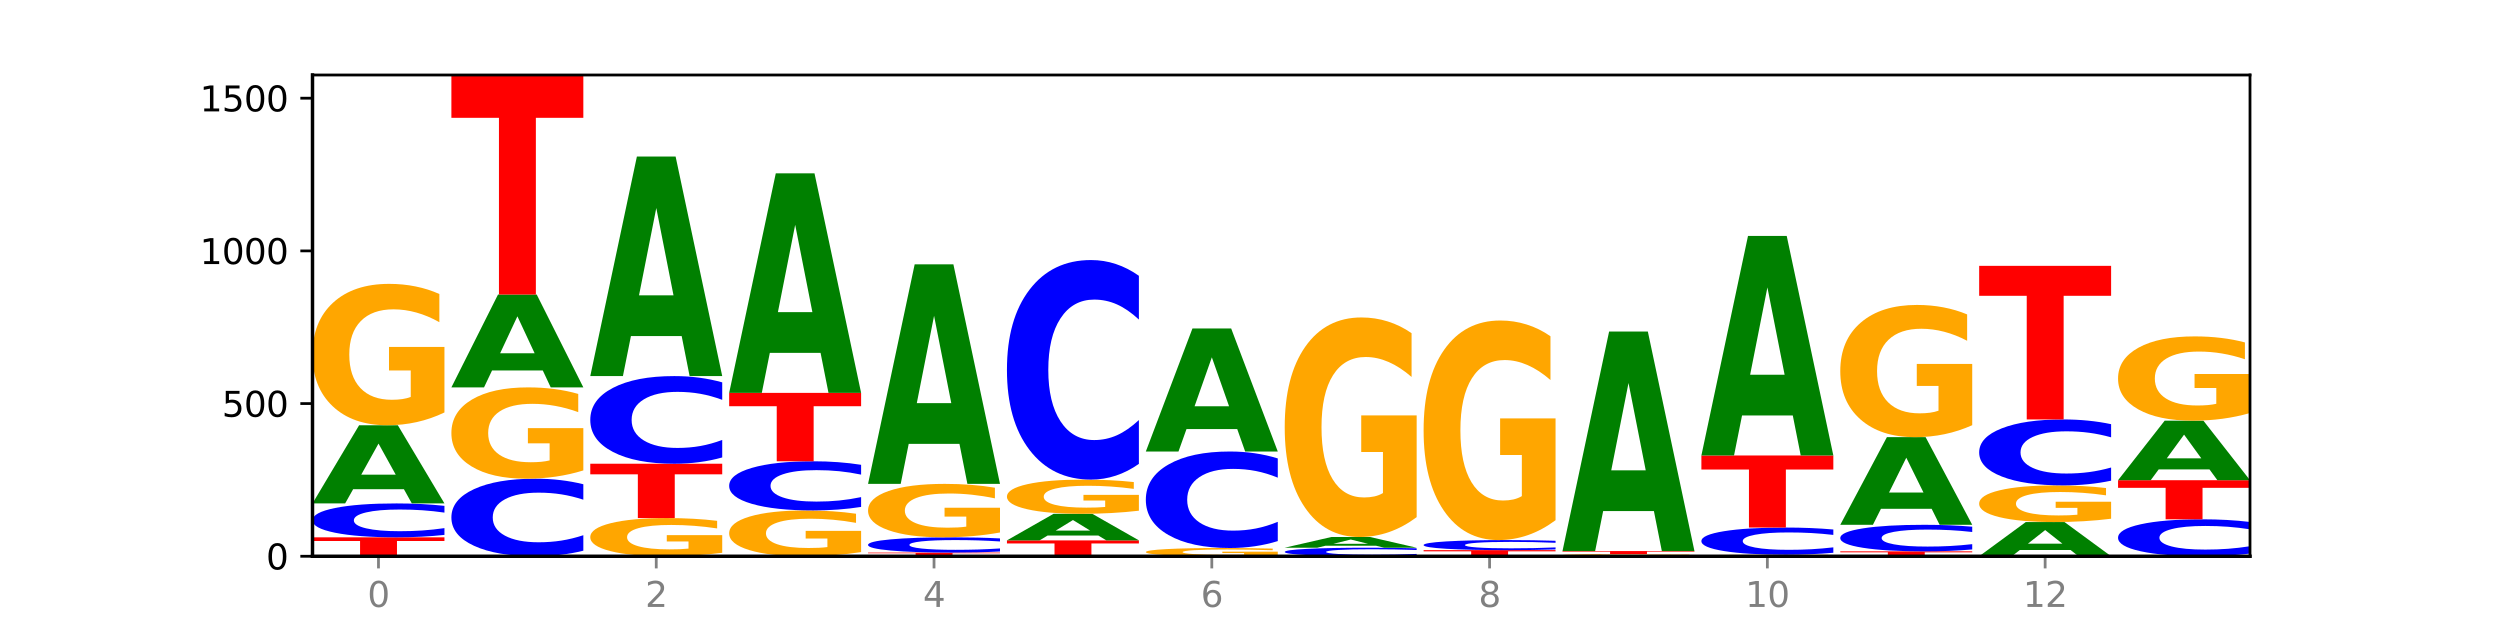 <?xml version="1.0" encoding="utf-8" standalone="no"?>
<!DOCTYPE svg PUBLIC "-//W3C//DTD SVG 1.1//EN"
  "http://www.w3.org/Graphics/SVG/1.1/DTD/svg11.dtd">
<svg xmlns:xlink="http://www.w3.org/1999/xlink" width="720pt" height="180pt" viewBox="0 0 720 180" xmlns="http://www.w3.org/2000/svg" version="1.1">
 <defs>
  <style type="text/css">*{stroke-linejoin: round; stroke-linecap: butt}</style>
 </defs>
 <g id="figure_1">
  <g id="patch_1">
   <path d="M 0 180 
L 720 180 
L 720 0 
L 0 0 
z
" style="fill: #ffffff"/>
  </g>
  <g id="axes_1">
   <g id="patch_2">
    <path d="M 90 160.2 
L 648 160.2 
L 648 21.6 
L 90 21.6 
z
" style="fill: #ffffff"/>
   </g>
   <g id="line2d_1">
    <path d="M 90 160.2 
L 648 160.2 
" clip-path="url(#pc3bc8563a7)" style="fill: none; stroke: #000000; stroke-width: 0.5; stroke-linecap: square"/>
   </g>
   <g id="patch_3">
    <path d="M 90 154.747 
L 128 154.747 
L 128 155.811 
L 114.329 155.811 
L 114.329 160.2 
L 103.698 160.2 
L 103.698 155.811 
L 90 155.811 
L 90 154.747 
z
" clip-path="url(#pc3bc8563a7)" style="fill: #ff0000"/>
   </g>
   <g id="patch_4">
    <path d="M 128 154.048 
Q 124.821 154.395 121.384 154.57 
Q 117.947 154.747 114.204 154.747 
Q 103.04 154.747 96.52 153.433 
Q 90 152.118 90 149.87 
Q 90 147.613 96.52 146.3 
Q 103.04 144.986 114.204 144.986 
Q 117.947 144.986 121.384 145.163 
Q 124.821 145.339 128 145.685 
L 128 147.631 
Q 124.793 147.172 121.681 146.958 
Q 118.569 146.744 115.132 146.744 
Q 108.966 146.744 105.434 147.577 
Q 101.91 148.408 101.91 149.87 
Q 101.91 151.325 105.434 152.158 
Q 108.966 152.989 115.132 152.989 
Q 118.569 152.989 121.681 152.775 
Q 124.793 152.56 128 152.1 
L 128 154.048 
z
" clip-path="url(#pc3bc8563a7)" style="fill: #0000ff"/>
   </g>
   <g id="patch_5">
    <path d="M 116.323 140.884 
L 101.708 140.884 
L 99.401 144.986 
L 90 144.986 
L 103.425 122.472 
L 114.575 122.472 
L 128 144.986 
L 118.607 144.986 
L 116.323 140.884 
z
M 104.039 136.706 
L 113.969 136.706 
L 109.012 127.751 
L 104.039 136.706 
z
" clip-path="url(#pc3bc8563a7)" style="fill: #008000"/>
   </g>
   <g id="patch_6">
    <path d="M 128 118.788 
Q 124.168 120.63 120.046 121.555 
Q 115.924 122.472 111.529 122.472 
Q 101.599 122.472 95.8 116.988 
Q 90 111.504 90 102.125 
Q 90 92.638 95.902 87.196 
Q 101.812 81.754 112.091 81.754 
Q 116.052 81.754 119.68 82.494 
Q 123.316 83.226 126.535 84.672 
L 126.535 92.789 
Q 123.214 90.93 119.926 90.014 
Q 116.639 89.088 113.335 89.088 
Q 107.22 89.088 103.907 92.47 
Q 100.594 95.842 100.594 102.125 
Q 100.594 108.35 103.788 111.748 
Q 106.982 115.137 112.858 115.137 
Q 114.459 115.137 115.83 114.944 
Q 117.201 114.742 118.291 114.322 
L 118.291 106.701 
L 112.032 106.701 
L 112.032 99.913 
L 128 99.913 
L 128 118.788 
z
" clip-path="url(#pc3bc8563a7)" style="fill: #ffa600"/>
   </g>
   <g id="patch_7">
    <path d="M 168 158.599 
Q 164.821 159.392 161.384 159.794 
Q 157.947 160.2 154.204 160.2 
Q 143.04 160.2 136.52 157.191 
Q 130 154.183 130 149.038 
Q 130 143.875 136.52 140.871 
Q 143.04 137.862 154.204 137.862 
Q 157.947 137.862 161.384 138.268 
Q 164.821 138.67 168 139.463 
L 168 143.916 
Q 164.793 142.864 161.681 142.375 
Q 158.569 141.886 155.132 141.886 
Q 148.966 141.886 145.434 143.792 
Q 141.91 145.693 141.91 149.038 
Q 141.91 152.37 145.434 154.275 
Q 148.966 156.176 155.132 156.176 
Q 158.569 156.176 161.681 155.687 
Q 164.793 155.193 168 154.141 
L 168 158.599 
z
" clip-path="url(#pc3bc8563a7)" style="fill: #0000ff"/>
   </g>
   <g id="patch_8">
    <path d="M 168 135.483 
Q 164.168 136.673 160.046 137.27 
Q 155.924 137.862 151.529 137.862 
Q 141.599 137.862 135.8 134.321 
Q 130 130.779 130 124.723 
Q 130 118.596 135.902 115.081 
Q 141.812 111.567 152.091 111.567 
Q 156.052 111.567 159.68 112.045 
Q 163.316 112.517 166.535 113.452 
L 166.535 118.693 
Q 163.214 117.493 159.926 116.901 
Q 156.639 116.303 153.335 116.303 
Q 147.22 116.303 143.907 118.487 
Q 140.594 120.665 140.594 124.723 
Q 140.594 128.742 143.788 130.937 
Q 146.982 133.126 152.858 133.126 
Q 154.459 133.126 155.83 133.001 
Q 157.201 132.87 158.291 132.599 
L 158.291 127.678 
L 152.032 127.678 
L 152.032 123.294 
L 168 123.294 
L 168 135.483 
z
" clip-path="url(#pc3bc8563a7)" style="fill: #ffa600"/>
   </g>
   <g id="patch_9">
    <path d="M 156.323 106.697 
L 141.708 106.697 
L 139.401 111.567 
L 130 111.567 
L 143.425 84.832 
L 154.575 84.832 
L 168 111.567 
L 158.607 111.567 
L 156.323 106.697 
z
M 144.039 101.735 
L 153.969 101.735 
L 149.012 91.1 
L 144.039 101.735 
z
" clip-path="url(#pc3bc8563a7)" style="fill: #008000"/>
   </g>
   <g id="patch_10">
    <path d="M 130 21.6 
L 168 21.6 
L 168 33.932 
L 154.329 33.932 
L 154.329 84.832 
L 143.698 84.832 
L 143.698 33.932 
L 130 33.932 
L 130 21.6 
z
" clip-path="url(#pc3bc8563a7)" style="fill: #ff0000"/>
   </g>
   <g id="patch_11">
    <path d="M 208 159.205 
Q 204.168 159.703 200.046 159.952 
Q 195.924 160.2 191.529 160.2 
Q 181.599 160.2 175.8 158.719 
Q 170 157.239 170 154.707 
Q 170 152.145 175.902 150.676 
Q 181.812 149.207 192.091 149.207 
Q 196.052 149.207 199.68 149.407 
Q 203.316 149.604 206.535 149.995 
L 206.535 152.186 
Q 203.214 151.684 199.926 151.437 
Q 196.639 151.187 193.335 151.187 
Q 187.22 151.187 183.907 152.1 
Q 180.594 153.011 180.594 154.707 
Q 180.594 156.387 183.788 157.305 
Q 186.982 158.22 192.858 158.22 
Q 194.459 158.22 195.83 158.168 
Q 197.201 158.113 198.291 158 
L 198.291 155.942 
L 192.032 155.942 
L 192.032 154.11 
L 208 154.11 
L 208 159.205 
z
" clip-path="url(#pc3bc8563a7)" style="fill: #ffa600"/>
   </g>
   <g id="patch_12">
    <path d="M 170 133.553 
L 208 133.553 
L 208 136.606 
L 194.329 136.606 
L 194.329 149.207 
L 183.698 149.207 
L 183.698 136.606 
L 170 136.606 
L 170 133.553 
z
" clip-path="url(#pc3bc8563a7)" style="fill: #ff0000"/>
   </g>
   <g id="patch_13">
    <path d="M 208 131.744 
Q 204.821 132.641 201.384 133.094 
Q 197.947 133.553 194.204 133.553 
Q 183.04 133.553 176.52 130.154 
Q 170 126.754 170 120.941 
Q 170 115.107 176.52 111.712 
Q 183.04 108.313 194.204 108.313 
Q 197.947 108.313 201.384 108.772 
Q 204.821 109.225 208 110.122 
L 208 115.153 
Q 204.793 113.965 201.681 113.412 
Q 198.569 112.859 195.132 112.859 
Q 188.966 112.859 185.434 115.013 
Q 181.91 117.161 181.91 120.941 
Q 181.91 124.705 185.434 126.858 
Q 188.966 129.006 195.132 129.006 
Q 198.569 129.006 201.681 128.454 
Q 204.793 127.896 208 126.707 
L 208 131.744 
z
" clip-path="url(#pc3bc8563a7)" style="fill: #0000ff"/>
   </g>
   <g id="patch_14">
    <path d="M 196.323 96.794 
L 181.708 96.794 
L 179.401 108.313 
L 170 108.313 
L 183.425 45.081 
L 194.575 45.081 
L 208 108.313 
L 198.607 108.313 
L 196.323 96.794 
z
M 184.039 85.058 
L 193.969 85.058 
L 189.012 59.907 
L 184.039 85.058 
z
" clip-path="url(#pc3bc8563a7)" style="fill: #008000"/>
   </g>
   <g id="patch_15">
    <path d="M 248 159.006 
Q 244.168 159.603 240.046 159.903 
Q 235.924 160.2 231.529 160.2 
Q 221.599 160.2 215.8 158.423 
Q 210 156.647 210 153.608 
Q 210 150.534 215.902 148.771 
Q 221.812 147.008 232.091 147.008 
Q 236.052 147.008 239.68 147.248 
Q 243.316 147.485 246.535 147.954 
L 246.535 150.584 
Q 243.214 149.981 239.926 149.684 
Q 236.639 149.385 233.335 149.385 
Q 227.22 149.385 223.907 150.48 
Q 220.594 151.573 220.594 153.608 
Q 220.594 155.625 223.788 156.726 
Q 226.982 157.824 232.858 157.824 
Q 234.459 157.824 235.83 157.761 
Q 237.201 157.696 238.291 157.559 
L 238.291 155.091 
L 232.032 155.091 
L 232.032 152.892 
L 248 152.892 
L 248 159.006 
z
" clip-path="url(#pc3bc8563a7)" style="fill: #ffa600"/>
   </g>
   <g id="patch_16">
    <path d="M 248 145.993 
Q 244.821 146.497 241.384 146.751 
Q 237.947 147.008 234.204 147.008 
Q 223.04 147.008 216.52 145.101 
Q 210 143.194 210 139.933 
Q 210 136.66 216.52 134.756 
Q 223.04 132.849 234.204 132.849 
Q 237.947 132.849 241.384 133.107 
Q 244.821 133.361 248 133.864 
L 248 136.687 
Q 244.793 136.02 241.681 135.71 
Q 238.569 135.4 235.132 135.4 
Q 228.966 135.4 225.434 136.608 
Q 221.91 137.813 221.91 139.933 
Q 221.91 142.045 225.434 143.253 
Q 228.966 144.458 235.132 144.458 
Q 238.569 144.458 241.681 144.148 
Q 244.793 143.835 248 143.168 
L 248 145.993 
z
" clip-path="url(#pc3bc8563a7)" style="fill: #0000ff"/>
   </g>
   <g id="patch_17">
    <path d="M 210 113.15 
L 248 113.15 
L 248 116.992 
L 234.329 116.992 
L 234.329 132.849 
L 223.698 132.849 
L 223.698 116.992 
L 210 116.992 
L 210 113.15 
z
" clip-path="url(#pc3bc8563a7)" style="fill: #ff0000"/>
   </g>
   <g id="patch_18">
    <path d="M 236.323 101.631 
L 221.708 101.631 
L 219.401 113.15 
L 210 113.15 
L 223.425 49.918 
L 234.575 49.918 
L 248 113.15 
L 238.607 113.15 
L 236.323 101.631 
z
M 224.039 89.895 
L 233.969 89.895 
L 229.012 64.743 
L 224.039 89.895 
z
" clip-path="url(#pc3bc8563a7)" style="fill: #008000"/>
   </g>
   <g id="patch_19">
    <path d="M 250 159.145 
L 288 159.145 
L 288 159.35 
L 274.329 159.35 
L 274.329 160.2 
L 263.698 160.2 
L 263.698 159.35 
L 250 159.35 
L 250 159.145 
z
" clip-path="url(#pc3bc8563a7)" style="fill: #ff0000"/>
   </g>
   <g id="patch_20">
    <path d="M 288 158.829 
Q 284.821 158.986 281.384 159.065 
Q 277.947 159.145 274.204 159.145 
Q 263.04 159.145 256.52 158.552 
Q 250 157.96 250 156.947 
Q 250 155.931 256.52 155.34 
Q 263.04 154.747 274.204 154.747 
Q 277.947 154.747 281.384 154.827 
Q 284.821 154.906 288 155.063 
L 288 155.939 
Q 284.793 155.732 281.681 155.636 
Q 278.569 155.54 275.132 155.54 
Q 268.966 155.54 265.434 155.915 
Q 261.91 156.289 261.91 156.947 
Q 261.91 157.603 265.434 157.978 
Q 268.966 158.353 275.132 158.353 
Q 278.569 158.353 281.681 158.256 
Q 284.793 158.159 288 157.952 
L 288 158.829 
z
" clip-path="url(#pc3bc8563a7)" style="fill: #0000ff"/>
   </g>
   <g id="patch_21">
    <path d="M 288 153.355 
Q 284.168 154.051 280.046 154.401 
Q 275.924 154.747 271.529 154.747 
Q 261.599 154.747 255.8 152.675 
Q 250 150.602 250 147.057 
Q 250 143.471 255.902 141.414 
Q 261.812 139.357 272.091 139.357 
Q 276.052 139.357 279.68 139.637 
Q 283.316 139.914 286.535 140.46 
L 286.535 143.528 
Q 283.214 142.826 279.926 142.479 
Q 276.639 142.129 273.335 142.129 
Q 267.22 142.129 263.907 143.407 
Q 260.594 144.682 260.594 147.057 
Q 260.594 149.41 263.788 150.694 
Q 266.982 151.975 272.858 151.975 
Q 274.459 151.975 275.83 151.902 
Q 277.201 151.826 278.291 151.667 
L 278.291 148.787 
L 272.032 148.787 
L 272.032 146.221 
L 288 146.221 
L 288 153.355 
z
" clip-path="url(#pc3bc8563a7)" style="fill: #ffa600"/>
   </g>
   <g id="patch_22">
    <path d="M 276.323 127.838 
L 261.708 127.838 
L 259.401 139.357 
L 250 139.357 
L 263.425 76.125 
L 274.575 76.125 
L 288 139.357 
L 278.607 139.357 
L 276.323 127.838 
z
M 264.039 116.103 
L 273.969 116.103 
L 269.012 90.951 
L 264.039 116.103 
z
" clip-path="url(#pc3bc8563a7)" style="fill: #008000"/>
   </g>
   <g id="patch_23">
    <path d="M 290 155.627 
L 328 155.627 
L 328 156.519 
L 314.329 156.519 
L 314.329 160.2 
L 303.698 160.2 
L 303.698 156.519 
L 290 156.519 
L 290 155.627 
z
" clip-path="url(#pc3bc8563a7)" style="fill: #ff0000"/>
   </g>
   <g id="patch_24">
    <path d="M 316.323 154.233 
L 301.708 154.233 
L 299.401 155.627 
L 290 155.627 
L 303.425 147.976 
L 314.575 147.976 
L 328 155.627 
L 318.607 155.627 
L 316.323 154.233 
z
M 304.039 152.813 
L 313.969 152.813 
L 309.012 149.77 
L 304.039 152.813 
z
" clip-path="url(#pc3bc8563a7)" style="fill: #008000"/>
   </g>
   <g id="patch_25">
    <path d="M 328 147.085 
Q 324.168 147.53 320.046 147.754 
Q 315.924 147.976 311.529 147.976 
Q 301.599 147.976 295.8 146.649 
Q 290 145.323 290 143.054 
Q 290 140.759 295.902 139.442 
Q 301.812 138.126 312.091 138.126 
Q 316.052 138.126 319.68 138.305 
Q 323.316 138.482 326.535 138.832 
L 326.535 140.795 
Q 323.214 140.346 319.926 140.124 
Q 316.639 139.9 313.335 139.9 
Q 307.22 139.9 303.907 140.718 
Q 300.594 141.534 300.594 143.054 
Q 300.594 144.56 303.788 145.382 
Q 306.982 146.202 312.858 146.202 
Q 314.459 146.202 315.83 146.155 
Q 317.201 146.106 318.291 146.004 
L 318.291 144.161 
L 312.032 144.161 
L 312.032 142.519 
L 328 142.519 
L 328 147.085 
z
" clip-path="url(#pc3bc8563a7)" style="fill: #ffa600"/>
   </g>
   <g id="patch_26">
    <path d="M 328 133.594 
Q 324.821 135.84 321.384 136.977 
Q 317.947 138.126 314.204 138.126 
Q 303.04 138.126 296.52 129.61 
Q 290 121.094 290 106.53 
Q 290 91.914 296.52 83.41 
Q 303.04 74.894 314.204 74.894 
Q 317.947 74.894 321.384 76.044 
Q 324.821 77.18 328 79.427 
L 328 92.031 
Q 324.793 89.053 321.681 87.669 
Q 318.569 86.284 315.132 86.284 
Q 308.966 86.284 305.434 91.678 
Q 301.91 97.06 301.91 106.53 
Q 301.91 115.96 305.434 121.355 
Q 308.966 126.736 315.132 126.736 
Q 318.569 126.736 321.681 125.352 
Q 324.793 123.954 328 120.976 
L 328 133.594 
z
" clip-path="url(#pc3bc8563a7)" style="fill: #0000ff"/>
   </g>
   <g id="patch_27">
    <path d="M 368 159.985 
Q 364.168 160.093 360.046 160.147 
Q 355.924 160.2 351.529 160.2 
Q 341.599 160.2 335.8 159.88 
Q 330 159.56 330 159.013 
Q 330 158.46 335.902 158.143 
Q 341.812 157.826 352.091 157.826 
Q 356.052 157.826 359.68 157.869 
Q 363.316 157.911 366.535 157.996 
L 366.535 158.469 
Q 363.214 158.361 359.926 158.307 
Q 356.639 158.253 353.335 158.253 
Q 347.22 158.253 343.907 158.45 
Q 340.594 158.647 340.594 159.013 
Q 340.594 159.376 343.788 159.575 
Q 346.982 159.772 352.858 159.772 
Q 354.459 159.772 355.83 159.761 
Q 357.201 159.749 358.291 159.725 
L 358.291 159.28 
L 352.032 159.28 
L 352.032 158.884 
L 368 158.884 
L 368 159.985 
z
" clip-path="url(#pc3bc8563a7)" style="fill: #ffa600"/>
   </g>
   <g id="patch_28">
    <path d="M 368 155.834 
Q 364.821 156.821 361.384 157.32 
Q 357.947 157.826 354.204 157.826 
Q 343.04 157.826 336.52 154.083 
Q 330 150.34 330 143.939 
Q 330 137.515 336.52 133.778 
Q 343.04 130.035 354.204 130.035 
Q 357.947 130.035 361.384 130.54 
Q 364.821 131.04 368 132.027 
L 368 137.567 
Q 364.793 136.258 361.681 135.649 
Q 358.569 135.041 355.132 135.041 
Q 348.966 135.041 345.434 137.412 
Q 341.91 139.777 341.91 143.939 
Q 341.91 148.084 345.434 150.455 
Q 348.966 152.82 355.132 152.82 
Q 358.569 152.82 361.681 152.211 
Q 364.793 151.597 368 150.288 
L 368 155.834 
z
" clip-path="url(#pc3bc8563a7)" style="fill: #0000ff"/>
   </g>
   <g id="patch_29">
    <path d="M 356.323 123.579 
L 341.708 123.579 
L 339.401 130.035 
L 330 130.035 
L 343.425 94.594 
L 354.575 94.594 
L 368 130.035 
L 358.607 130.035 
L 356.323 123.579 
z
M 344.039 117.001 
L 353.969 117.001 
L 349.012 102.903 
L 344.039 117.001 
z
" clip-path="url(#pc3bc8563a7)" style="fill: #008000"/>
   </g>
   <g id="patch_30">
    <path d="M 408 160.023 
Q 404.821 160.111 401.384 160.155 
Q 397.947 160.2 394.204 160.2 
Q 383.04 160.2 376.52 159.868 
Q 370 159.537 370 158.97 
Q 370 158.4 376.52 158.069 
Q 383.04 157.738 394.204 157.738 
Q 397.947 157.738 401.384 157.782 
Q 404.821 157.827 408 157.914 
L 408 158.405 
Q 404.793 158.289 401.681 158.235 
Q 398.569 158.181 395.132 158.181 
Q 388.966 158.181 385.434 158.391 
Q 381.91 158.601 381.91 158.97 
Q 381.91 159.337 385.434 159.547 
Q 388.966 159.756 395.132 159.756 
Q 398.569 159.756 401.681 159.703 
Q 404.793 159.648 408 159.532 
L 408 160.023 
z
" clip-path="url(#pc3bc8563a7)" style="fill: #0000ff"/>
   </g>
   <g id="patch_31">
    <path d="M 396.323 157.177 
L 381.708 157.177 
L 379.401 157.738 
L 370 157.738 
L 383.425 154.66 
L 394.575 154.66 
L 408 157.738 
L 398.607 157.738 
L 396.323 157.177 
z
M 384.039 156.606 
L 393.969 156.606 
L 389.012 155.381 
L 384.039 156.606 
z
" clip-path="url(#pc3bc8563a7)" style="fill: #008000"/>
   </g>
   <g id="patch_32">
    <path d="M 408 148.938 
Q 404.168 151.799 400.046 153.236 
Q 395.924 154.66 391.529 154.66 
Q 381.599 154.66 375.8 146.143 
Q 370 137.627 370 123.063 
Q 370 108.33 375.902 99.879 
Q 381.812 91.428 392.091 91.428 
Q 396.052 91.428 399.68 92.577 
Q 403.316 93.713 406.535 95.96 
L 406.535 108.565 
Q 403.214 105.678 399.926 104.254 
Q 396.639 102.817 393.335 102.817 
Q 387.22 102.817 383.907 108.068 
Q 380.594 113.306 380.594 123.063 
Q 380.594 132.729 383.788 138.006 
Q 386.982 143.27 392.858 143.27 
Q 394.459 143.27 395.83 142.969 
Q 397.201 142.656 398.291 142.003 
L 398.291 130.169 
L 392.032 130.169 
L 392.032 119.628 
L 408 119.628 
L 408 148.938 
z
" clip-path="url(#pc3bc8563a7)" style="fill: #ffa600"/>
   </g>
   <g id="patch_33">
    <path d="M 410 158.441 
L 448 158.441 
L 448 158.784 
L 434.329 158.784 
L 434.329 160.2 
L 423.698 160.2 
L 423.698 158.784 
L 410 158.784 
L 410 158.441 
z
" clip-path="url(#pc3bc8563a7)" style="fill: #ff0000"/>
   </g>
   <g id="patch_34">
    <path d="M 448 158.233 
Q 444.821 158.336 441.384 158.388 
Q 437.947 158.441 434.204 158.441 
Q 423.04 158.441 416.52 158.05 
Q 410 157.659 410 156.991 
Q 410 156.32 416.52 155.93 
Q 423.04 155.539 434.204 155.539 
Q 437.947 155.539 441.384 155.592 
Q 444.821 155.644 448 155.747 
L 448 156.325 
Q 444.793 156.189 441.681 156.125 
Q 438.569 156.062 435.132 156.062 
Q 428.966 156.062 425.434 156.309 
Q 421.91 156.556 421.91 156.991 
Q 421.91 157.424 425.434 157.671 
Q 428.966 157.918 435.132 157.918 
Q 438.569 157.918 441.681 157.855 
Q 444.793 157.791 448 157.654 
L 448 158.233 
z
" clip-path="url(#pc3bc8563a7)" style="fill: #0000ff"/>
   </g>
   <g id="patch_35">
    <path d="M 448 149.818 
Q 444.168 152.678 440.046 154.115 
Q 435.924 155.539 431.529 155.539 
Q 421.599 155.539 415.8 147.023 
Q 410 138.506 410 123.943 
Q 410 109.209 415.902 100.758 
Q 421.812 92.307 432.091 92.307 
Q 436.052 92.307 439.68 93.457 
Q 443.316 94.593 446.535 96.84 
L 446.535 109.444 
Q 443.214 106.557 439.926 105.134 
Q 436.639 103.697 433.335 103.697 
Q 427.22 103.697 423.907 108.948 
Q 420.594 114.186 420.594 123.943 
Q 420.594 133.608 423.788 138.885 
Q 426.982 144.149 432.858 144.149 
Q 434.459 144.149 435.83 143.849 
Q 437.201 143.535 438.291 142.882 
L 438.291 131.048 
L 432.032 131.048 
L 432.032 120.507 
L 448 120.507 
L 448 149.818 
z
" clip-path="url(#pc3bc8563a7)" style="fill: #ffa600"/>
   </g>
   <g id="patch_36">
    <path d="M 488 160.194 
Q 484.821 160.197 481.384 160.198 
Q 477.947 160.2 474.204 160.2 
Q 463.04 160.2 456.52 160.188 
Q 450 160.176 450 160.156 
Q 450 160.136 456.52 160.124 
Q 463.04 160.112 474.204 160.112 
Q 477.947 160.112 481.384 160.114 
Q 484.821 160.115 488 160.118 
L 488 160.136 
Q 484.793 160.132 481.681 160.13 
Q 478.569 160.128 475.132 160.128 
Q 468.966 160.128 465.434 160.135 
Q 461.91 160.143 461.91 160.156 
Q 461.91 160.169 465.434 160.177 
Q 468.966 160.184 475.132 160.184 
Q 478.569 160.184 481.681 160.182 
Q 484.793 160.18 488 160.176 
L 488 160.194 
z
" clip-path="url(#pc3bc8563a7)" style="fill: #0000ff"/>
   </g>
   <g id="patch_37">
    <path d="M 488 160.064 
Q 484.168 160.088 480.046 160.1 
Q 475.924 160.112 471.529 160.112 
Q 461.599 160.112 455.8 160.041 
Q 450 159.97 450 159.848 
Q 450 159.725 455.902 159.655 
Q 461.812 159.584 472.091 159.584 
Q 476.052 159.584 479.68 159.594 
Q 483.316 159.603 486.535 159.622 
L 486.535 159.727 
Q 483.214 159.703 479.926 159.691 
Q 476.639 159.679 473.335 159.679 
Q 467.22 159.679 463.907 159.723 
Q 460.594 159.767 460.594 159.848 
Q 460.594 159.929 463.788 159.973 
Q 466.982 160.017 472.858 160.017 
Q 474.459 160.017 475.83 160.015 
Q 477.201 160.012 478.291 160.006 
L 478.291 159.908 
L 472.032 159.908 
L 472.032 159.82 
L 488 159.82 
L 488 160.064 
z
" clip-path="url(#pc3bc8563a7)" style="fill: #ffa600"/>
   </g>
   <g id="patch_38">
    <path d="M 450 158.705 
L 488 158.705 
L 488 158.876 
L 474.329 158.876 
L 474.329 159.584 
L 463.698 159.584 
L 463.698 158.876 
L 450 158.876 
L 450 158.705 
z
" clip-path="url(#pc3bc8563a7)" style="fill: #ff0000"/>
   </g>
   <g id="patch_39">
    <path d="M 476.323 147.186 
L 461.708 147.186 
L 459.401 158.705 
L 450 158.705 
L 463.425 95.473 
L 474.575 95.473 
L 488 158.705 
L 478.607 158.705 
L 476.323 147.186 
z
M 464.039 135.45 
L 473.969 135.45 
L 469.012 110.299 
L 464.039 135.45 
z
" clip-path="url(#pc3bc8563a7)" style="fill: #008000"/>
   </g>
   <g id="patch_40">
    <path d="M 528 160.16 
Q 524.168 160.18 520.046 160.19 
Q 515.924 160.2 511.529 160.2 
Q 501.599 160.2 495.8 160.141 
Q 490 160.082 490 159.98 
Q 490 159.878 495.902 159.819 
Q 501.812 159.76 512.091 159.76 
Q 516.052 159.76 519.68 159.768 
Q 523.316 159.776 526.535 159.792 
L 526.535 159.879 
Q 523.214 159.859 519.926 159.849 
Q 516.639 159.839 513.335 159.839 
Q 507.22 159.839 503.907 159.876 
Q 500.594 159.912 500.594 159.98 
Q 500.594 160.047 503.788 160.084 
Q 506.982 160.121 512.858 160.121 
Q 514.459 160.121 515.83 160.119 
Q 517.201 160.117 518.291 160.112 
L 518.291 160.03 
L 512.032 160.03 
L 512.032 159.956 
L 528 159.956 
L 528 160.16 
z
" clip-path="url(#pc3bc8563a7)" style="fill: #ffa600"/>
   </g>
   <g id="patch_41">
    <path d="M 528 159.199 
Q 524.821 159.477 521.384 159.618 
Q 517.947 159.76 514.204 159.76 
Q 503.04 159.76 496.52 158.706 
Q 490 157.652 490 155.849 
Q 490 154.04 496.52 152.987 
Q 503.04 151.933 514.204 151.933 
Q 517.947 151.933 521.384 152.076 
Q 524.821 152.216 528 152.494 
L 528 154.055 
Q 524.793 153.686 521.681 153.514 
Q 518.569 153.343 515.132 153.343 
Q 508.966 153.343 505.434 154.011 
Q 501.91 154.677 501.91 155.849 
Q 501.91 157.017 505.434 157.684 
Q 508.966 158.35 515.132 158.35 
Q 518.569 158.35 521.681 158.179 
Q 524.793 158.006 528 157.637 
L 528 159.199 
z
" clip-path="url(#pc3bc8563a7)" style="fill: #0000ff"/>
   </g>
   <g id="patch_42">
    <path d="M 490 131.178 
L 528 131.178 
L 528 135.226 
L 514.329 135.226 
L 514.329 151.933 
L 503.698 151.933 
L 503.698 135.226 
L 490 135.226 
L 490 131.178 
z
" clip-path="url(#pc3bc8563a7)" style="fill: #ff0000"/>
   </g>
   <g id="patch_43">
    <path d="M 516.323 119.66 
L 501.708 119.66 
L 499.401 131.178 
L 490 131.178 
L 503.425 67.947 
L 514.575 67.947 
L 528 131.178 
L 518.607 131.178 
L 516.323 119.66 
z
M 504.039 107.924 
L 513.969 107.924 
L 509.012 82.772 
L 504.039 107.924 
z
" clip-path="url(#pc3bc8563a7)" style="fill: #008000"/>
   </g>
   <g id="patch_44">
    <path d="M 530 158.793 
L 568 158.793 
L 568 159.067 
L 554.329 159.067 
L 554.329 160.2 
L 543.698 160.2 
L 543.698 159.067 
L 530 159.067 
L 530 158.793 
z
" clip-path="url(#pc3bc8563a7)" style="fill: #ff0000"/>
   </g>
   <g id="patch_45">
    <path d="M 568 158.244 
Q 564.821 158.516 561.384 158.654 
Q 557.947 158.793 554.204 158.793 
Q 543.04 158.793 536.52 157.762 
Q 530 156.732 530 154.97 
Q 530 153.201 536.52 152.172 
Q 543.04 151.142 554.204 151.142 
Q 557.947 151.142 561.384 151.281 
Q 564.821 151.418 568 151.69 
L 568 153.215 
Q 564.793 152.855 561.681 152.687 
Q 558.569 152.52 555.132 152.52 
Q 548.966 152.52 545.434 153.173 
Q 541.91 153.824 541.91 154.97 
Q 541.91 156.111 545.434 156.764 
Q 548.966 157.415 555.132 157.415 
Q 558.569 157.415 561.681 157.247 
Q 564.793 157.078 568 156.718 
L 568 158.244 
z
" clip-path="url(#pc3bc8563a7)" style="fill: #0000ff"/>
   </g>
   <g id="patch_46">
    <path d="M 556.323 146.544 
L 541.708 146.544 
L 539.401 151.142 
L 530 151.142 
L 543.425 125.902 
L 554.575 125.902 
L 568 151.142 
L 558.607 151.142 
L 556.323 146.544 
z
M 544.039 141.859 
L 553.969 141.859 
L 549.012 131.82 
L 544.039 141.859 
z
" clip-path="url(#pc3bc8563a7)" style="fill: #008000"/>
   </g>
   <g id="patch_47">
    <path d="M 568 122.456 
Q 564.168 124.179 560.046 125.044 
Q 555.924 125.902 551.529 125.902 
Q 541.599 125.902 535.8 120.773 
Q 530 115.644 530 106.874 
Q 530 98.001 535.902 92.911 
Q 541.812 87.822 552.091 87.822 
Q 556.052 87.822 559.68 88.514 
Q 563.316 89.199 566.535 90.551 
L 566.535 98.142 
Q 563.214 96.404 559.926 95.546 
Q 556.639 94.681 553.335 94.681 
Q 547.22 94.681 543.907 97.843 
Q 540.594 100.998 540.594 106.874 
Q 540.594 112.695 543.788 115.872 
Q 546.982 119.043 552.858 119.043 
Q 554.459 119.043 555.83 118.862 
Q 557.201 118.673 558.291 118.28 
L 558.291 111.153 
L 552.032 111.153 
L 552.032 104.805 
L 568 104.805 
L 568 122.456 
z
" clip-path="url(#pc3bc8563a7)" style="fill: #ffa600"/>
   </g>
   <g id="patch_48">
    <path d="M 596.323 158.406 
L 581.708 158.406 
L 579.401 160.2 
L 570 160.2 
L 583.425 150.35 
L 594.575 150.35 
L 608 160.2 
L 598.607 160.2 
L 596.323 158.406 
z
M 584.039 156.578 
L 593.969 156.578 
L 589.012 152.66 
L 584.039 156.578 
z
" clip-path="url(#pc3bc8563a7)" style="fill: #008000"/>
   </g>
   <g id="patch_49">
    <path d="M 608 149.395 
Q 604.168 149.873 600.046 150.113 
Q 595.924 150.35 591.529 150.35 
Q 581.599 150.35 575.8 148.929 
Q 570 147.508 570 145.077 
Q 570 142.618 575.902 141.207 
Q 581.812 139.797 592.091 139.797 
Q 596.052 139.797 599.68 139.989 
Q 603.316 140.178 606.535 140.553 
L 606.535 142.657 
Q 603.214 142.175 599.926 141.938 
Q 596.639 141.698 593.335 141.698 
Q 587.22 141.698 583.907 142.574 
Q 580.594 143.448 580.594 145.077 
Q 580.594 146.69 583.788 147.571 
Q 586.982 148.449 592.858 148.449 
Q 594.459 148.449 595.83 148.399 
Q 597.201 148.347 598.291 148.238 
L 598.291 146.263 
L 592.032 146.263 
L 592.032 144.504 
L 608 144.504 
L 608 149.395 
z
" clip-path="url(#pc3bc8563a7)" style="fill: #ffa600"/>
   </g>
   <g id="patch_50">
    <path d="M 608 138.435 
Q 604.821 139.11 601.384 139.452 
Q 597.947 139.797 594.204 139.797 
Q 583.04 139.797 576.52 137.239 
Q 570 134.68 570 130.305 
Q 570 125.914 576.52 123.359 
Q 583.04 120.801 594.204 120.801 
Q 597.947 120.801 601.384 121.146 
Q 604.821 121.488 608 122.163 
L 608 125.949 
Q 604.793 125.055 601.681 124.639 
Q 598.569 124.223 595.132 124.223 
Q 588.966 124.223 585.434 125.843 
Q 581.91 127.46 581.91 130.305 
Q 581.91 133.138 585.434 134.759 
Q 588.966 136.375 595.132 136.375 
Q 598.569 136.375 601.681 135.959 
Q 604.793 135.539 608 134.645 
L 608 138.435 
z
" clip-path="url(#pc3bc8563a7)" style="fill: #0000ff"/>
   </g>
   <g id="patch_51">
    <path d="M 570 76.565 
L 608 76.565 
L 608 85.192 
L 594.329 85.192 
L 594.329 120.801 
L 583.698 120.801 
L 583.698 85.192 
L 570 85.192 
L 570 76.565 
z
" clip-path="url(#pc3bc8563a7)" style="fill: #ff0000"/>
   </g>
   <g id="patch_52">
    <path d="M 648 159.437 
Q 644.821 159.815 641.384 160.007 
Q 637.947 160.2 634.204 160.2 
Q 623.04 160.2 616.52 158.767 
Q 610 157.334 610 154.883 
Q 610 152.423 616.52 150.992 
Q 623.04 149.559 634.204 149.559 
Q 637.947 149.559 641.384 149.752 
Q 644.821 149.943 648 150.322 
L 648 152.443 
Q 644.793 151.942 641.681 151.709 
Q 638.569 151.476 635.132 151.476 
Q 628.966 151.476 625.434 152.383 
Q 621.91 153.289 621.91 154.883 
Q 621.91 156.47 625.434 157.378 
Q 628.966 158.283 635.132 158.283 
Q 638.569 158.283 641.681 158.05 
Q 644.793 157.815 648 157.314 
L 648 159.437 
z
" clip-path="url(#pc3bc8563a7)" style="fill: #0000ff"/>
   </g>
   <g id="patch_53">
    <path d="M 610 138.302 
L 648 138.302 
L 648 140.497 
L 634.329 140.497 
L 634.329 149.559 
L 623.698 149.559 
L 623.698 140.497 
L 610 140.497 
L 610 138.302 
z
" clip-path="url(#pc3bc8563a7)" style="fill: #ff0000"/>
   </g>
   <g id="patch_54">
    <path d="M 636.323 135.178 
L 621.708 135.178 
L 619.401 138.302 
L 610 138.302 
L 623.425 121.153 
L 634.575 121.153 
L 648 138.302 
L 638.607 138.302 
L 636.323 135.178 
z
M 624.039 131.995 
L 633.969 131.995 
L 629.012 125.174 
L 624.039 131.995 
z
" clip-path="url(#pc3bc8563a7)" style="fill: #008000"/>
   </g>
   <g id="patch_55">
    <path d="M 648 118.957 
Q 644.168 120.055 640.046 120.606 
Q 635.924 121.153 631.529 121.153 
Q 621.599 121.153 615.8 117.884 
Q 610 114.615 610 109.024 
Q 610 103.368 615.902 100.124 
Q 621.812 96.88 632.091 96.88 
Q 636.052 96.88 639.68 97.321 
Q 643.316 97.758 646.535 98.62 
L 646.535 103.459 
Q 643.214 102.35 639.926 101.804 
Q 636.639 101.252 633.335 101.252 
Q 627.22 101.252 623.907 103.268 
Q 620.594 105.279 620.594 109.024 
Q 620.594 112.734 623.788 114.76 
Q 626.982 116.781 632.858 116.781 
Q 634.459 116.781 635.83 116.665 
Q 637.201 116.545 638.291 116.294 
L 638.291 111.752 
L 632.032 111.752 
L 632.032 107.705 
L 648 107.705 
L 648 118.957 
z
" clip-path="url(#pc3bc8563a7)" style="fill: #ffa600"/>
   </g>
   <g id="matplotlib.axis_1">
    <g id="xtick_1">
     <g id="line2d_2">
      <defs>
       <path id="ma5f3f2d9ee" d="M 0 0 
L 0 3.5 
" style="stroke: #808080; stroke-width: 0.8"/>
      </defs>
      <g>
       <use xlink:href="#ma5f3f2d9ee" x="109" y="160.2" style="fill: #808080; stroke: #808080; stroke-width: 0.8"/>
      </g>
     </g>
     <g id="text_1">
      <!-- 0 -->
      <g style="fill: #808080" transform="translate(105.819 174.798) scale(0.1 -0.1)">
       <defs>
        <path id="DejaVuSans-30" d="M 2034 4250 
Q 1547 4250 1301 3770 
Q 1056 3291 1056 2328 
Q 1056 1369 1301 889 
Q 1547 409 2034 409 
Q 2525 409 2770 889 
Q 3016 1369 3016 2328 
Q 3016 3291 2770 3770 
Q 2525 4250 2034 4250 
z
M 2034 4750 
Q 2819 4750 3233 4129 
Q 3647 3509 3647 2328 
Q 3647 1150 3233 529 
Q 2819 -91 2034 -91 
Q 1250 -91 836 529 
Q 422 1150 422 2328 
Q 422 3509 836 4129 
Q 1250 4750 2034 4750 
z
" transform="scale(0.016)"/>
       </defs>
       <use xlink:href="#DejaVuSans-30"/>
      </g>
     </g>
    </g>
    <g id="xtick_2">
     <g id="line2d_3">
      <g>
       <use xlink:href="#ma5f3f2d9ee" x="189" y="160.2" style="fill: #808080; stroke: #808080; stroke-width: 0.8"/>
      </g>
     </g>
     <g id="text_2">
      <!-- 2 -->
      <g style="fill: #808080" transform="translate(185.819 174.798) scale(0.1 -0.1)">
       <defs>
        <path id="DejaVuSans-32" d="M 1228 531 
L 3431 531 
L 3431 0 
L 469 0 
L 469 531 
Q 828 903 1448 1529 
Q 2069 2156 2228 2338 
Q 2531 2678 2651 2914 
Q 2772 3150 2772 3378 
Q 2772 3750 2511 3984 
Q 2250 4219 1831 4219 
Q 1534 4219 1204 4116 
Q 875 4013 500 3803 
L 500 4441 
Q 881 4594 1212 4672 
Q 1544 4750 1819 4750 
Q 2544 4750 2975 4387 
Q 3406 4025 3406 3419 
Q 3406 3131 3298 2873 
Q 3191 2616 2906 2266 
Q 2828 2175 2409 1742 
Q 1991 1309 1228 531 
z
" transform="scale(0.016)"/>
       </defs>
       <use xlink:href="#DejaVuSans-32"/>
      </g>
     </g>
    </g>
    <g id="xtick_3">
     <g id="line2d_4">
      <g>
       <use xlink:href="#ma5f3f2d9ee" x="269" y="160.2" style="fill: #808080; stroke: #808080; stroke-width: 0.8"/>
      </g>
     </g>
     <g id="text_3">
      <!-- 4 -->
      <g style="fill: #808080" transform="translate(265.819 174.798) scale(0.1 -0.1)">
       <defs>
        <path id="DejaVuSans-34" d="M 2419 4116 
L 825 1625 
L 2419 1625 
L 2419 4116 
z
M 2253 4666 
L 3047 4666 
L 3047 1625 
L 3713 1625 
L 3713 1100 
L 3047 1100 
L 3047 0 
L 2419 0 
L 2419 1100 
L 313 1100 
L 313 1709 
L 2253 4666 
z
" transform="scale(0.016)"/>
       </defs>
       <use xlink:href="#DejaVuSans-34"/>
      </g>
     </g>
    </g>
    <g id="xtick_4">
     <g id="line2d_5">
      <g>
       <use xlink:href="#ma5f3f2d9ee" x="349" y="160.2" style="fill: #808080; stroke: #808080; stroke-width: 0.8"/>
      </g>
     </g>
     <g id="text_4">
      <!-- 6 -->
      <g style="fill: #808080" transform="translate(345.819 174.798) scale(0.1 -0.1)">
       <defs>
        <path id="DejaVuSans-36" d="M 2113 2584 
Q 1688 2584 1439 2293 
Q 1191 2003 1191 1497 
Q 1191 994 1439 701 
Q 1688 409 2113 409 
Q 2538 409 2786 701 
Q 3034 994 3034 1497 
Q 3034 2003 2786 2293 
Q 2538 2584 2113 2584 
z
M 3366 4563 
L 3366 3988 
Q 3128 4100 2886 4159 
Q 2644 4219 2406 4219 
Q 1781 4219 1451 3797 
Q 1122 3375 1075 2522 
Q 1259 2794 1537 2939 
Q 1816 3084 2150 3084 
Q 2853 3084 3261 2657 
Q 3669 2231 3669 1497 
Q 3669 778 3244 343 
Q 2819 -91 2113 -91 
Q 1303 -91 875 529 
Q 447 1150 447 2328 
Q 447 3434 972 4092 
Q 1497 4750 2381 4750 
Q 2619 4750 2861 4703 
Q 3103 4656 3366 4563 
z
" transform="scale(0.016)"/>
       </defs>
       <use xlink:href="#DejaVuSans-36"/>
      </g>
     </g>
    </g>
    <g id="xtick_5">
     <g id="line2d_6">
      <g>
       <use xlink:href="#ma5f3f2d9ee" x="429" y="160.2" style="fill: #808080; stroke: #808080; stroke-width: 0.8"/>
      </g>
     </g>
     <g id="text_5">
      <!-- 8 -->
      <g style="fill: #808080" transform="translate(425.819 174.798) scale(0.1 -0.1)">
       <defs>
        <path id="DejaVuSans-38" d="M 2034 2216 
Q 1584 2216 1326 1975 
Q 1069 1734 1069 1313 
Q 1069 891 1326 650 
Q 1584 409 2034 409 
Q 2484 409 2743 651 
Q 3003 894 3003 1313 
Q 3003 1734 2745 1975 
Q 2488 2216 2034 2216 
z
M 1403 2484 
Q 997 2584 770 2862 
Q 544 3141 544 3541 
Q 544 4100 942 4425 
Q 1341 4750 2034 4750 
Q 2731 4750 3128 4425 
Q 3525 4100 3525 3541 
Q 3525 3141 3298 2862 
Q 3072 2584 2669 2484 
Q 3125 2378 3379 2068 
Q 3634 1759 3634 1313 
Q 3634 634 3220 271 
Q 2806 -91 2034 -91 
Q 1263 -91 848 271 
Q 434 634 434 1313 
Q 434 1759 690 2068 
Q 947 2378 1403 2484 
z
M 1172 3481 
Q 1172 3119 1398 2916 
Q 1625 2713 2034 2713 
Q 2441 2713 2670 2916 
Q 2900 3119 2900 3481 
Q 2900 3844 2670 4047 
Q 2441 4250 2034 4250 
Q 1625 4250 1398 4047 
Q 1172 3844 1172 3481 
z
" transform="scale(0.016)"/>
       </defs>
       <use xlink:href="#DejaVuSans-38"/>
      </g>
     </g>
    </g>
    <g id="xtick_6">
     <g id="line2d_7">
      <g>
       <use xlink:href="#ma5f3f2d9ee" x="509" y="160.2" style="fill: #808080; stroke: #808080; stroke-width: 0.8"/>
      </g>
     </g>
     <g id="text_6">
      <!-- 10 -->
      <g style="fill: #808080" transform="translate(502.637 174.798) scale(0.1 -0.1)">
       <defs>
        <path id="DejaVuSans-31" d="M 794 531 
L 1825 531 
L 1825 4091 
L 703 3866 
L 703 4441 
L 1819 4666 
L 2450 4666 
L 2450 531 
L 3481 531 
L 3481 0 
L 794 0 
L 794 531 
z
" transform="scale(0.016)"/>
       </defs>
       <use xlink:href="#DejaVuSans-31"/>
       <use xlink:href="#DejaVuSans-30" x="63.623"/>
      </g>
     </g>
    </g>
    <g id="xtick_7">
     <g id="line2d_8">
      <g>
       <use xlink:href="#ma5f3f2d9ee" x="589" y="160.2" style="fill: #808080; stroke: #808080; stroke-width: 0.8"/>
      </g>
     </g>
     <g id="text_7">
      <!-- 12 -->
      <g style="fill: #808080" transform="translate(582.638 174.798) scale(0.1 -0.1)">
       <use xlink:href="#DejaVuSans-31"/>
       <use xlink:href="#DejaVuSans-32" x="63.623"/>
      </g>
     </g>
    </g>
   </g>
   <g id="matplotlib.axis_2">
    <g id="ytick_1">
     <g id="line2d_9">
      <defs>
       <path id="m555bec7281" d="M 0 0 
L -3.5 0 
" style="stroke: #000000; stroke-width: 0.8"/>
      </defs>
      <g>
       <use xlink:href="#m555bec7281" x="90" y="160.2" style="stroke: #000000; stroke-width: 0.8"/>
      </g>
     </g>
     <g id="text_8">
      <!-- 0 -->
      <g transform="translate(76.638 163.999) scale(0.1 -0.1)">
       <use xlink:href="#DejaVuSans-30"/>
      </g>
     </g>
    </g>
    <g id="ytick_2">
     <g id="line2d_10">
      <g>
       <use xlink:href="#m555bec7281" x="90" y="116.228" style="stroke: #000000; stroke-width: 0.8"/>
      </g>
     </g>
     <g id="text_9">
      <!-- 500 -->
      <g transform="translate(63.913 120.027) scale(0.1 -0.1)">
       <defs>
        <path id="DejaVuSans-35" d="M 691 4666 
L 3169 4666 
L 3169 4134 
L 1269 4134 
L 1269 2991 
Q 1406 3038 1543 3061 
Q 1681 3084 1819 3084 
Q 2600 3084 3056 2656 
Q 3513 2228 3513 1497 
Q 3513 744 3044 326 
Q 2575 -91 1722 -91 
Q 1428 -91 1123 -41 
Q 819 9 494 109 
L 494 744 
Q 775 591 1075 516 
Q 1375 441 1709 441 
Q 2250 441 2565 725 
Q 2881 1009 2881 1497 
Q 2881 1984 2565 2268 
Q 2250 2553 1709 2553 
Q 1456 2553 1204 2497 
Q 953 2441 691 2322 
L 691 4666 
z
" transform="scale(0.016)"/>
       </defs>
       <use xlink:href="#DejaVuSans-35"/>
       <use xlink:href="#DejaVuSans-30" x="63.623"/>
       <use xlink:href="#DejaVuSans-30" x="127.246"/>
      </g>
     </g>
    </g>
    <g id="ytick_3">
     <g id="line2d_11">
      <g>
       <use xlink:href="#m555bec7281" x="90" y="72.256" style="stroke: #000000; stroke-width: 0.8"/>
      </g>
     </g>
     <g id="text_10">
      <!-- 1000 -->
      <g transform="translate(57.55 76.055) scale(0.1 -0.1)">
       <use xlink:href="#DejaVuSans-31"/>
       <use xlink:href="#DejaVuSans-30" x="63.623"/>
       <use xlink:href="#DejaVuSans-30" x="127.246"/>
       <use xlink:href="#DejaVuSans-30" x="190.869"/>
      </g>
     </g>
    </g>
    <g id="ytick_4">
     <g id="line2d_12">
      <g>
       <use xlink:href="#m555bec7281" x="90" y="28.284" style="stroke: #000000; stroke-width: 0.8"/>
      </g>
     </g>
     <g id="text_11">
      <!-- 1500 -->
      <g transform="translate(57.55 32.083) scale(0.1 -0.1)">
       <use xlink:href="#DejaVuSans-31"/>
       <use xlink:href="#DejaVuSans-35" x="63.623"/>
       <use xlink:href="#DejaVuSans-30" x="127.246"/>
       <use xlink:href="#DejaVuSans-30" x="190.869"/>
      </g>
     </g>
    </g>
   </g>
   <g id="patch_56">
    <path d="M 90 160.2 
L 90 21.6 
" style="fill: none; stroke: #000000; stroke-linejoin: miter; stroke-linecap: square"/>
   </g>
   <g id="patch_57">
    <path d="M 648 160.2 
L 648 21.6 
" style="fill: none; stroke: #000000; stroke-width: 0.8; stroke-linejoin: miter; stroke-linecap: square"/>
   </g>
   <g id="patch_58">
    <path d="M 90 160.2 
L 648 160.2 
" style="fill: none; stroke: #000000; stroke-linejoin: miter; stroke-linecap: square"/>
   </g>
   <g id="patch_59">
    <path d="M 90 21.6 
L 648 21.6 
" style="fill: none; stroke: #000000; stroke-width: 0.8; stroke-linejoin: miter; stroke-linecap: square"/>
   </g>
  </g>
 </g>
 <defs>
  <clipPath id="pc3bc8563a7">
   <rect x="90" y="21.6" width="558" height="138.6"/>
  </clipPath>
 </defs>
</svg>
